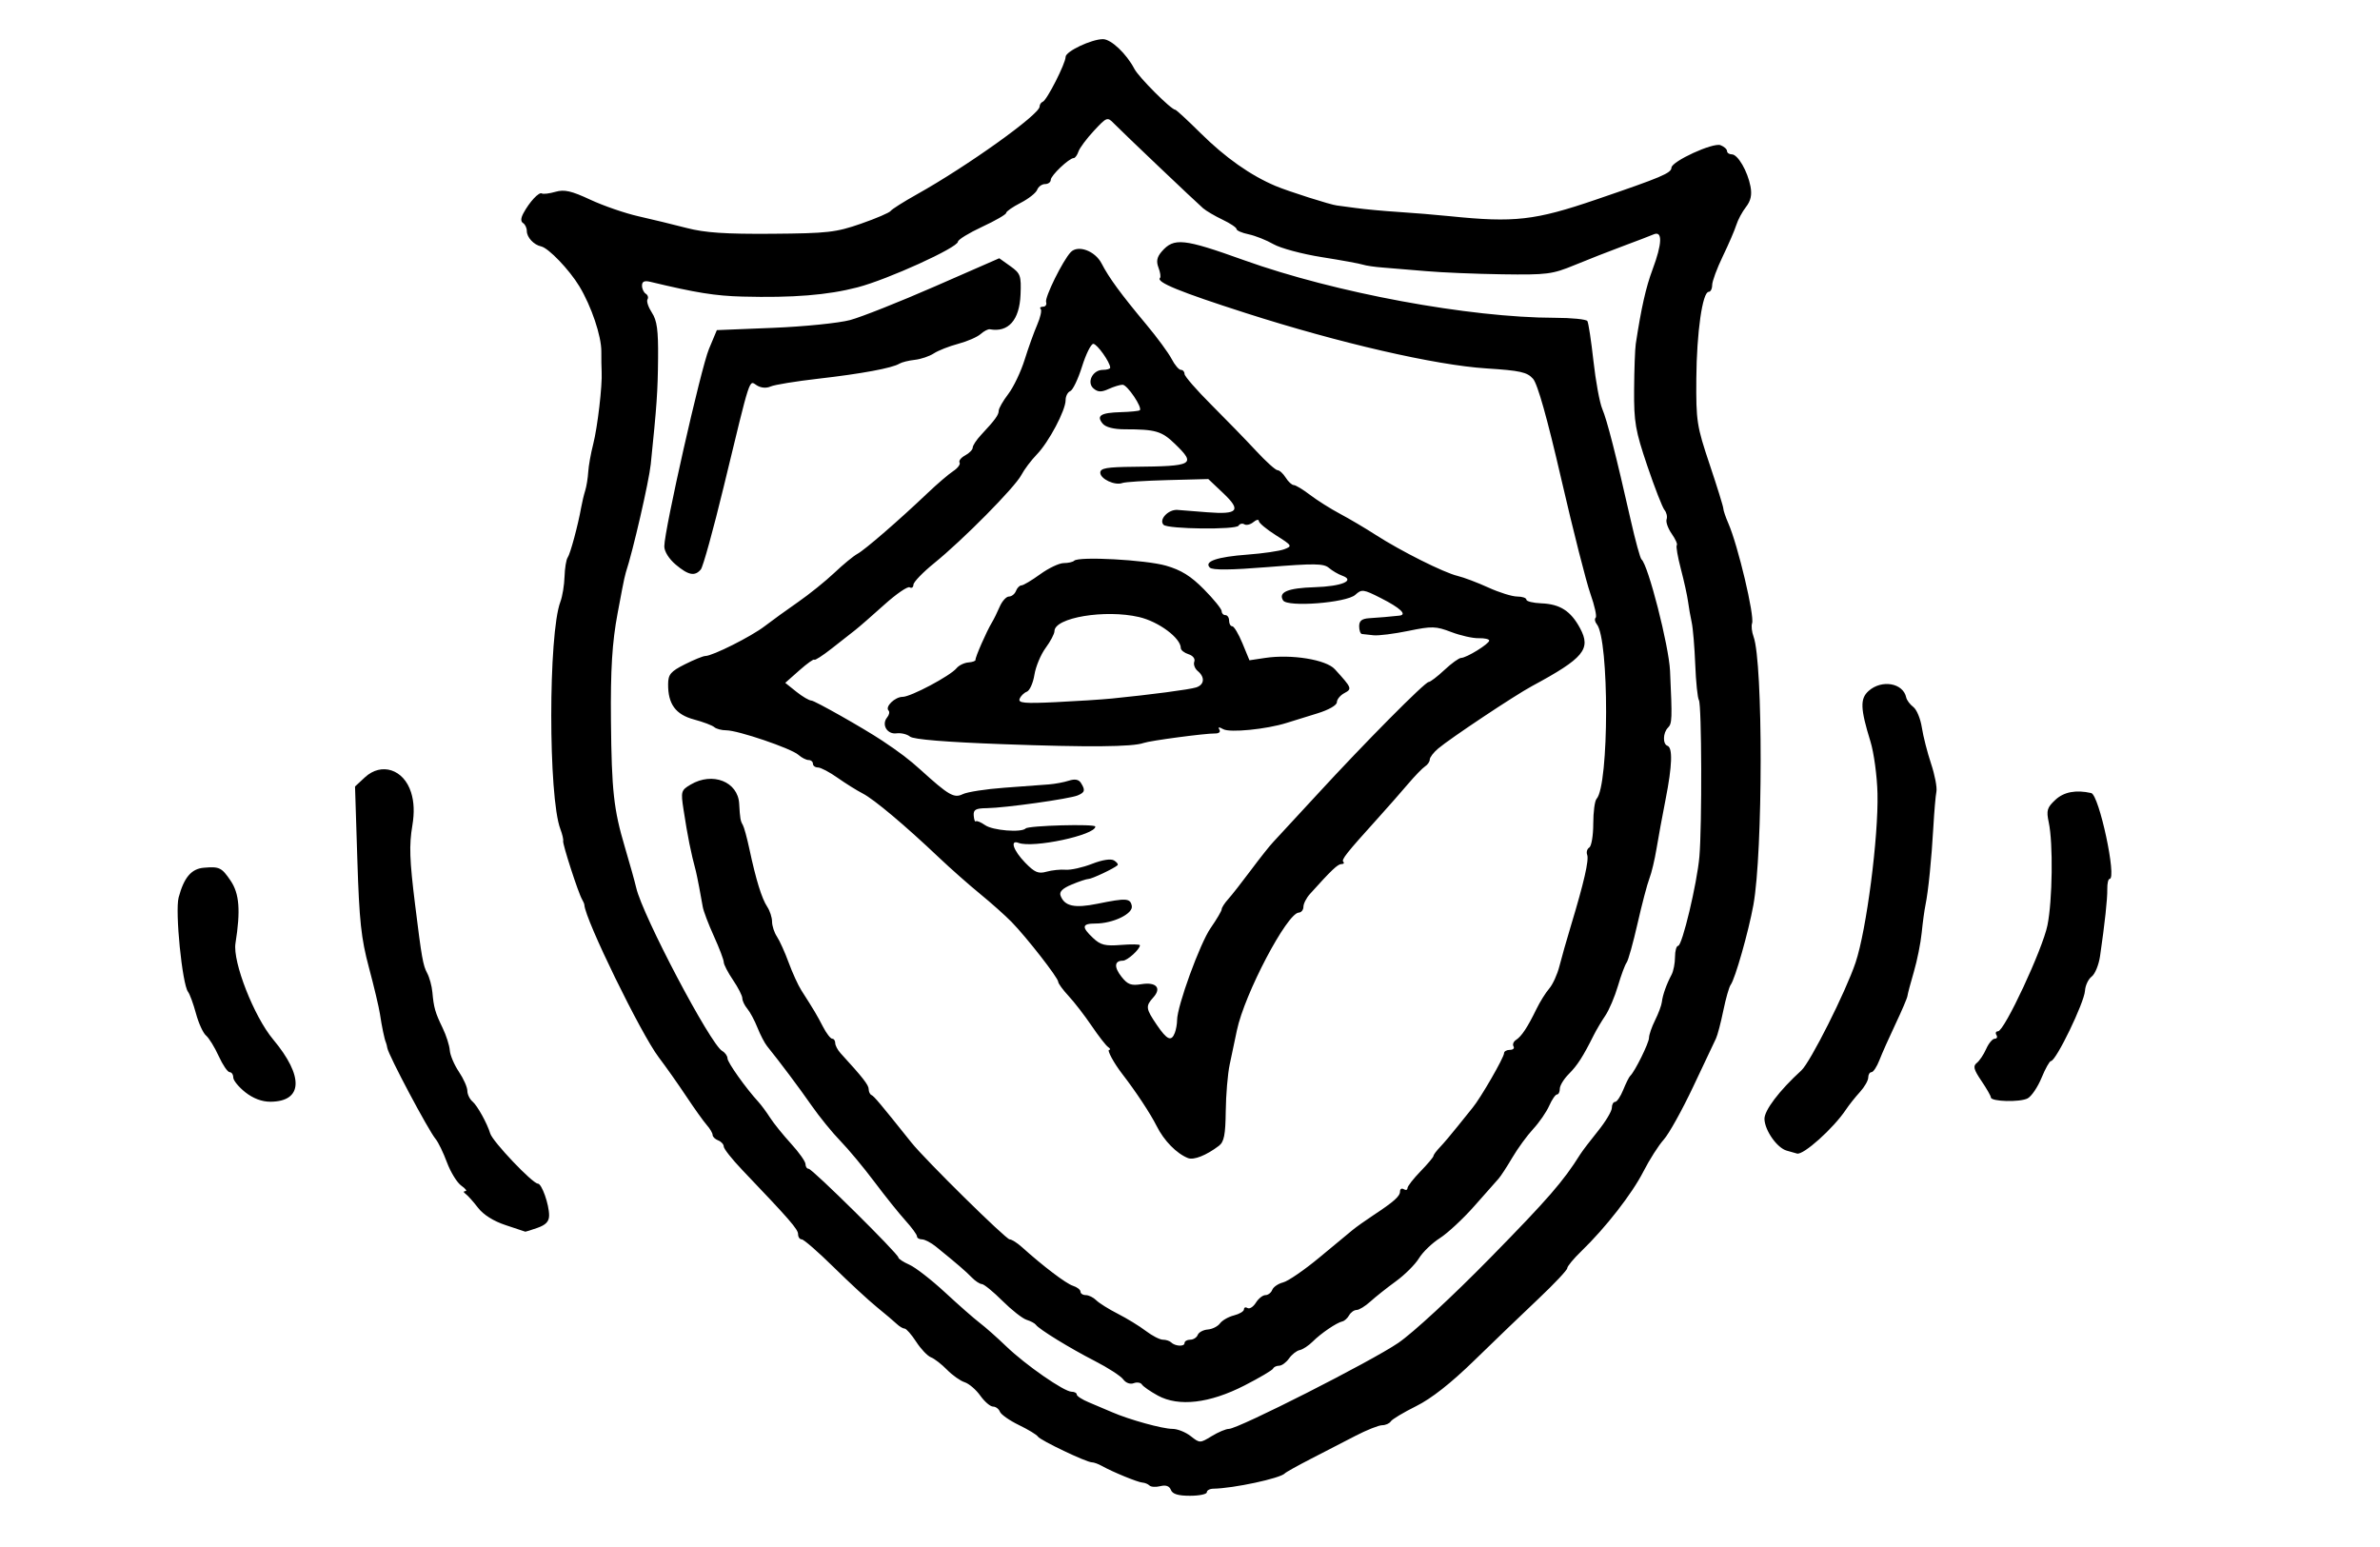 <svg fill-rule="evenodd" height="65.0" preserveAspectRatio="xMinYMin meet" version="1.0" viewBox="0.0 2.95 854.0 555.1" width="100" xmlns="http://www.w3.org/2000/svg" xmlns:xlink="http://www.w3.org/1999/xlink"><title>...</title><desc>...</desc><g clip="0 0 854 561" id="group" transform="scale(1,-1) translate(0,-561)"><g transform=""><g transform=" matrix(1,0,0,-1,0,561.333)"><g transform=""><g transform=""><path d="M 420.143 537.901 C 419.608 536.506 418.346 536.051 416.383 536.543 C 414.758 536.951 412.997 536.853 412.47 536.326 C 411.942 535.799 410.803 535.323 409.938 535.269 C 408.263 535.165 399.237 531.462 395.384 529.3 C 394.111 528.585 392.502 528 391.81 528 C 389.84 528 373.245 520.089 372.422 518.757 C 372.016 518.101 368.939 516.235 365.584 514.611 C 362.229 512.987 359.168 510.835 358.782 509.829 C 358.396 508.823 357.286 508 356.314 508 C 355.342 508 353.291 506.235 351.755 504.079 C 350.22 501.922 347.692 499.754 346.139 499.261 C 344.585 498.768 341.734 496.748 339.802 494.772 C 337.87 492.795 335.28 490.791 334.047 490.318 C 332.814 489.845 330.431 487.337 328.752 484.745 C 327.073 482.154 325.206 480.026 324.604 480.016 C 324.002 480.007 322.722 479.25 321.761 478.333 C 320.799 477.417 317.6 474.708 314.651 472.315 C 311.702 469.922 304.724 463.472 299.144 457.982 C 293.564 452.492 288.407 448 287.682 448 C 286.958 448 286.366 447.156 286.366 446.125 C 286.366 444.378 283.414 440.984 266.315 423.068 C 262.676 419.256 259.699 415.487 259.699 414.693 C 259.699 413.899 258.799 412.904 257.699 412.482 C 256.599 412.06 255.699 411.179 255.699 410.524 C 255.699 409.869 254.768 408.283 253.63 407 C 252.491 405.717 249.168 401.067 246.245 396.667 C 243.321 392.267 238.876 385.967 236.366 382.667 C 229.99 374.284 209.94 333.195 209.69 328 C 209.673 327.633 209.298 326.733 208.857 326 C 207.529 323.789 201.793 306.072 202.074 305.046 C 202.218 304.522 201.766 302.595 201.07 300.765 C 196.711 289.301 196.72 230.676 201.082 219.204 C 201.804 217.304 202.473 213.256 202.568 210.208 C 202.663 207.16 203.17 204.067 203.695 203.333 C 204.639 202.012 207.403 191.756 208.545 185.333 C 208.871 183.5 209.517 180.8 209.982 179.333 C 210.446 177.867 210.935 174.867 211.068 172.667 C 211.2 170.467 212.003 165.967 212.851 162.667 C 214.409 156.606 216.163 141.582 215.886 136.667 C 215.804 135.2 215.753 131.953 215.774 129.451 C 215.82 123.884 212.211 113.166 207.876 106 C 204.266 100.032 196.814 92.26 194.165 91.7 C 191.546 91.147 189.033 88.44 189.033 86.174 C 189.033 85.065 188.431 83.786 187.696 83.331 C 186.812 82.785 186.847 81.593 187.799 79.814 C 189.976 75.746 193.395 72.067 194.414 72.696 C 194.912 73.004 197.115 72.741 199.31 72.112 C 202.506 71.195 205 71.759 211.833 74.944 C 216.526 77.131 224.266 79.801 229.033 80.878 C 233.799 81.954 241.599 83.847 246.366 85.084 C 252.97 86.798 260.269 87.293 277.033 87.164 C 296.985 87.011 299.953 86.675 308.918 83.556 C 314.354 81.665 319.154 79.605 319.584 78.98 C 320.014 78.355 324.266 75.664 329.033 73 C 347.101 62.902 373.033 44.356 373.033 41.531 C 373.033 40.811 373.556 40.022 374.196 39.778 C 375.661 39.218 382.366 26.018 382.366 23.692 C 382.366 21.733 391.641 17.333 395.772 17.333 C 398.682 17.333 404.188 22.542 407.047 28 C 408.64 31.04 420.269 42.667 421.717 42.667 C 422.054 42.667 426.145 46.444 430.808 51.062 C 439.689 59.856 448.721 66.221 457.699 70.013 C 462.249 71.935 477.651 76.835 479.699 77.012 C 480.066 77.044 483.066 77.446 486.366 77.906 C 489.666 78.366 496.566 79.007 501.699 79.33 C 506.833 79.653 515.233 80.347 520.366 80.872 C 543.397 83.227 550.776 82.387 572.643 74.919 C 596.315 66.835 599.68 65.412 599.756 63.453 C 599.845 61.156 614.701 54.347 617.366 55.381 C 618.649 55.878 619.699 56.821 619.699 57.476 C 619.699 58.131 620.47 58.667 621.412 58.667 C 623.577 58.667 627.086 64.707 628.126 70.224 C 628.689 73.211 628.212 75.358 626.494 77.557 C 625.159 79.267 623.601 82.167 623.032 84 C 622.463 85.833 620.28 90.89 618.182 95.236 C 616.083 99.583 614.366 104.233 614.366 105.57 C 614.366 106.906 613.808 108 613.127 108 C 610.888 108 608.804 122.58 608.682 139.101 C 608.569 154.423 608.837 156.152 613.464 169.943 C 616.16 177.978 618.366 185.087 618.366 185.741 C 618.366 186.395 619.188 188.821 620.193 191.132 C 623.637 199.05 629.622 224.283 628.687 226.944 C 628.354 227.891 628.594 230.051 629.22 231.744 C 632.647 241.007 632.602 309.027 629.158 328 C 627.414 337.603 622.581 354.591 621.003 356.667 C 620.445 357.4 619.257 361.564 618.363 365.92 C 617.469 370.277 616.287 374.777 615.736 375.92 C 615.185 377.064 611.501 384.852 607.55 393.227 C 603.599 401.602 598.849 410.14 596.994 412.201 C 595.14 414.262 591.857 419.41 589.699 423.641 C 585.617 431.642 576.142 443.807 567.43 452.229 C 564.645 454.922 562.366 457.67 562.366 458.337 C 562.366 459.004 557.716 463.944 552.033 469.315 C 546.349 474.687 535.999 484.634 529.033 491.421 C 520.581 499.654 513.625 505.121 508.13 507.85 C 503.6 510.1 499.514 512.554 499.051 513.303 C 498.588 514.053 497.194 514.674 495.954 514.684 C 494.714 514.693 490.399 516.408 486.366 518.496 C 482.333 520.584 475.133 524.299 470.366 526.752 C 465.599 529.206 461.399 531.55 461.033 531.963 C 459.458 533.734 442.564 537.355 435.366 537.464 C 434.083 537.483 433.033 538.062 433.033 538.75 C 433.033 539.437 430.314 540 426.991 540 C 422.723 540 420.712 539.383 420.143 537.901 Z M 440.936 516.005 C 444.309 515.996 492.057 491.766 501.721 485.16 C 507.102 481.481 521.155 468.484 534.795 454.573 C 555.538 433.415 560.937 427.202 567.033 417.473 C 567.766 416.302 570.616 412.559 573.366 409.154 C 576.116 405.749 578.366 401.996 578.366 400.815 C 578.366 399.633 578.893 398.667 579.537 398.667 C 580.182 398.667 581.498 396.717 582.462 394.333 C 583.426 391.95 584.549 389.7 584.957 389.333 C 586.581 387.875 591.699 377.518 591.699 375.69 C 591.699 374.619 592.685 371.767 593.89 369.351 C 595.095 366.935 596.188 363.993 596.318 362.813 C 596.589 360.356 597.999 356.385 599.797 353.018 C 600.476 351.745 601.033 348.895 601.033 346.685 C 601.033 344.475 601.54 342.667 602.16 342.667 C 603.607 342.667 608.948 320.248 609.783 310.667 C 610.745 299.627 610.613 256.145 609.612 254.526 C 609.131 253.747 608.537 247.996 608.293 241.745 C 608.048 235.494 607.476 228.687 607.022 226.618 C 606.568 224.549 605.974 221.164 605.702 219.095 C 605.431 217.026 604.275 211.778 603.133 207.432 C 601.991 203.087 601.333 199.255 601.672 198.916 C 602.01 198.578 601.19 196.733 599.85 194.817 C 598.51 192.901 597.684 190.563 598.015 189.622 C 598.347 188.68 598.002 187.169 597.25 186.262 C 596.498 185.356 593.719 178.216 591.074 170.396 C 586.795 157.742 586.276 154.738 586.356 143.089 C 586.406 135.89 586.675 128.5 586.954 126.667 C 588.926 113.728 590.584 106.376 592.962 100.019 C 596.463 90.664 596.612 85.992 593.366 87.378 C 592.083 87.926 587.133 89.822 582.366 91.591 C 577.599 93.36 569.799 96.418 565.033 98.385 C 556.998 101.7 555.102 101.943 539.033 101.71 C 529.499 101.572 517.199 101.06 511.699 100.572 C 506.199 100.084 499.299 99.513 496.366 99.302 C 493.433 99.092 490.133 98.615 489.033 98.244 C 487.933 97.872 481.291 96.659 474.275 95.548 C 467.258 94.438 459.458 92.343 456.941 90.894 C 454.425 89.444 450.416 87.853 448.033 87.357 C 445.649 86.861 443.699 86.014 443.699 85.474 C 443.699 84.935 441.449 83.424 438.699 82.117 C 435.949 80.809 432.799 78.96 431.699 78.008 C 428.965 75.64 402.617 50.589 399.664 47.55 C 397.36 45.178 397.129 45.264 392.519 50.216 C 389.9 53.031 387.403 56.383 386.971 57.667 C 386.539 58.95 385.777 60.001 385.276 60.002 C 383.64 60.005 377.033 66.272 377.033 67.822 C 377.033 68.653 376.114 69.333 374.991 69.333 C 373.868 69.333 372.594 70.259 372.16 71.39 C 371.726 72.521 369.044 74.634 366.201 76.084 C 363.359 77.534 361.032 79.159 361.032 79.694 C 361.032 80.229 357.155 82.467 352.417 84.667 C 347.679 86.867 343.773 89.267 343.737 90 C 343.631 92.156 318.566 103.553 307.699 106.386 C 296.988 109.179 284.531 110.179 266.366 109.704 C 256.651 109.45 249.693 108.334 233.366 104.41 C 231.23 103.897 230.366 104.287 230.366 105.766 C 230.366 106.908 230.976 108.219 231.721 108.68 C 232.466 109.141 232.741 110.059 232.332 110.721 C 231.923 111.383 232.637 113.525 233.919 115.481 C 235.755 118.283 236.225 121.758 236.132 131.852 C 236.024 143.738 235.679 148.726 233.505 169.848 C 232.872 175.996 227.113 201.022 224.571 208.667 C 224.327 209.4 223.731 212.1 223.247 214.667 C 222.763 217.233 222.028 221.133 221.613 223.333 C 219.656 233.716 219.048 243.571 219.225 262 C 219.467 287.018 220.21 293.762 224.212 307.236 C 225.971 313.156 227.807 319.731 228.292 321.847 C 230.575 331.805 254.924 378.013 259.146 380.4 C 260.184 380.986 261.038 382.186 261.046 383.066 C 261.058 384.521 267.606 393.732 272.137 398.667 C 273.147 399.767 275.03 402.315 276.321 404.331 C 277.613 406.346 281.001 410.546 283.851 413.663 C 286.701 416.781 289.033 420.082 289.033 420.999 C 289.033 421.916 289.543 422.667 290.167 422.667 C 291.462 422.667 322.366 453.231 322.366 454.511 C 322.366 454.972 324.146 456.137 326.321 457.1 C 328.496 458.062 334.263 462.545 339.138 467.06 C 344.012 471.576 349.603 476.485 351.563 477.969 C 353.523 479.453 357.805 483.247 361.08 486.4 C 368.001 493.066 381.835 502.667 384.518 502.667 C 385.534 502.667 386.366 503.12 386.366 503.674 C 386.366 504.229 388.316 505.489 390.699 506.475 C 393.083 507.462 396.833 509.052 399.033 510.01 C 405.221 512.703 417.164 516 420.731 516 C 422.499 516 425.429 517.167 427.243 518.594 C 430.508 521.162 430.582 521.162 434.787 518.599 C 437.122 517.175 439.889 516.008 440.936 516.005 Z M 415.452 504.043 C 412.75 502.566 410.181 500.779 409.743 500.071 C 409.305 499.363 407.98 499.154 406.797 499.608 C 405.551 500.086 403.972 499.51 403.041 498.237 C 402.158 497.029 397.595 494.073 392.901 491.668 C 383.892 487.052 372.821 480.252 371.699 478.647 C 371.333 478.122 369.832 477.319 368.364 476.862 C 366.896 476.404 362.996 473.343 359.697 470.059 C 356.398 466.774 353.083 464.068 352.329 464.044 C 351.575 464.02 349.944 462.95 348.703 461.667 C 346.581 459.471 343.332 456.677 335.829 450.597 C 334.066 449.168 331.816 448 330.829 448 C 329.841 448 329.033 447.508 329.033 446.907 C 329.033 446.306 327.168 443.756 324.89 441.24 C 322.611 438.725 317.594 432.467 313.741 427.333 C 309.888 422.2 304.396 415.6 301.537 412.667 C 298.678 409.733 294.039 404.033 291.228 400 C 286.7 393.502 279.979 384.531 275.245 378.667 C 274.358 377.567 272.798 374.567 271.779 372 C 270.76 369.433 269.126 366.386 268.146 365.228 C 267.167 364.071 266.366 362.389 266.366 361.491 C 266.366 360.593 264.866 357.651 263.033 354.953 C 261.199 352.255 259.699 349.362 259.699 348.523 C 259.699 347.685 258.099 343.474 256.143 339.166 C 254.187 334.858 252.396 330.133 252.164 328.667 C 251.735 325.959 250.054 317.218 249.727 316 C 247.89 309.145 246.773 303.582 245.268 293.803 C 244.261 287.256 244.379 286.84 247.828 284.803 C 255.687 280.16 264.797 283.753 265.236 291.667 C 265.53 296.973 265.681 297.85 266.559 299.333 C 266.993 300.067 268.053 303.967 268.915 308 C 271.262 318.978 273.337 325.697 275.285 328.63 C 276.246 330.076 277.033 332.493 277.033 334 C 277.033 335.507 277.823 337.923 278.79 339.37 C 279.756 340.816 281.645 345 282.988 348.667 C 284.331 352.333 286.39 356.836 287.564 358.672 C 292.179 365.889 293.128 367.486 295.288 371.667 C 296.519 374.05 298.015 376 298.613 376 C 299.21 376 299.699 376.7 299.699 377.555 C 299.699 378.41 300.569 380.06 301.633 381.221 C 309.59 389.913 311.699 392.608 311.699 394.087 C 311.699 395.017 312.159 395.978 312.722 396.222 C 313.625 396.614 315.782 399.183 327.033 413.259 C 331.971 419.438 360.954 448 362.286 448 C 363.012 448 364.976 449.235 366.652 450.744 C 374.306 457.636 382.528 463.872 384.997 464.655 C 386.483 465.127 387.699 466.073 387.699 466.756 C 387.699 467.44 388.556 468 389.604 468 C 390.652 468 392.339 468.83 393.354 469.845 C 394.369 470.86 397.862 473.047 401.116 474.705 C 404.37 476.362 408.889 479.131 411.158 480.859 C 413.428 482.587 416.178 484 417.27 484 C 418.361 484 419.672 484.417 420.182 484.927 C 421.623 486.369 425.033 486.571 425.033 485.215 C 425.033 484.547 425.951 484 427.074 484 C 428.197 484 429.413 483.226 429.776 482.281 C 430.139 481.336 431.758 480.463 433.375 480.341 C 434.992 480.219 436.963 479.232 437.756 478.148 C 438.549 477.064 440.81 475.772 442.782 475.277 C 444.753 474.782 446.366 473.807 446.366 473.11 C 446.366 472.413 446.946 472.201 447.656 472.64 C 448.365 473.078 449.709 472.213 450.643 470.718 C 451.577 469.223 453.115 468 454.062 468 C 455.008 468 456.108 467.154 456.504 466.12 C 456.901 465.086 458.666 463.879 460.427 463.437 C 462.188 462.995 467.995 459.011 473.331 454.584 C 478.667 450.156 484.075 445.676 485.35 444.627 C 486.624 443.579 489.924 441.231 492.683 439.41 C 500.255 434.414 502.366 432.531 502.366 430.774 C 502.366 429.895 502.966 429.547 503.699 430 C 504.433 430.453 505.033 430.281 505.033 429.617 C 505.033 428.952 507.133 426.247 509.699 423.604 C 512.266 420.961 514.366 418.469 514.366 418.066 C 514.366 417.663 515.416 416.24 516.699 414.905 C 517.983 413.569 520.833 410.208 523.033 407.436 C 525.233 404.665 527.633 401.682 528.366 400.809 C 531.23 397.398 539.699 382.718 539.699 381.165 C 539.699 380.524 540.635 380 541.778 380 C 542.921 380 543.509 379.437 543.083 378.749 C 542.658 378.06 543.073 377.01 544.005 376.415 C 545.972 375.159 548.131 371.887 551.318 365.333 C 552.567 362.767 554.626 359.467 555.896 358 C 557.165 356.533 558.809 352.933 559.548 350 C 560.288 347.067 562.164 340.467 563.717 335.333 C 568.358 319.992 570.224 311.848 569.518 310.008 C 569.151 309.052 569.492 307.874 570.275 307.389 C 571.058 306.905 571.699 303.065 571.699 298.855 C 571.699 294.645 572.233 290.63 572.885 289.933 C 577.399 285.109 577.464 232.672 572.962 227.248 C 572.28 226.427 572.103 225.374 572.568 224.909 C 573.033 224.444 572.184 220.599 570.681 216.365 C 569.179 212.131 564.489 193.667 560.259 175.333 C 555.172 153.285 551.727 141.05 550.083 139.193 C 547.965 136.802 545.482 136.251 533.315 135.475 C 515.049 134.309 480.564 126.373 447.033 115.62 C 423.344 108.023 414.749 104.505 416.239 103.016 C 416.582 102.673 416.335 101.006 415.691 99.312 C 414.827 97.04 415.133 95.524 416.855 93.538 C 421.234 88.489 424.649 88.848 446.366 96.64 C 478.994 108.346 527.174 117.274 557.954 117.318 C 563.961 117.327 569.196 117.853 569.589 118.488 C 569.982 119.124 570.962 125.574 571.767 132.822 C 572.573 140.07 573.995 147.8 574.928 150 C 576.67 154.105 579.85 166.539 585.161 190 C 586.82 197.333 588.549 203.633 589.002 204 C 591.39 205.935 598.829 234.97 599.25 244 C 600.057 261.344 600 262.899 598.499 264.4 C 596.687 266.212 596.577 270.288 598.324 270.889 C 600.249 271.552 600.029 278.061 597.675 290 C 596.519 295.867 595.043 303.892 594.395 307.835 C 593.747 311.777 592.598 316.577 591.842 318.501 C 591.086 320.426 589.172 327.7 587.59 334.667 C 586.007 341.633 584.246 347.933 583.675 348.667 C 583.105 349.4 581.703 353.171 580.56 357.046 C 579.417 360.921 577.377 365.721 576.026 367.712 C 574.675 369.704 572.819 372.833 571.902 374.667 C 568.008 382.455 566.014 385.564 562.949 388.629 C 561.161 390.417 559.699 392.806 559.699 393.939 C 559.699 395.073 559.246 396 558.691 396 C 558.137 396 556.871 397.835 555.878 400.078 C 554.886 402.32 552.297 406.07 550.125 408.411 C 547.954 410.752 544.59 415.367 542.65 418.667 C 540.71 421.967 538.502 425.355 537.744 426.197 C 536.986 427.038 533.066 431.467 529.033 436.039 C 524.999 440.61 519.427 445.793 516.651 447.556 C 513.874 449.319 510.503 452.569 509.16 454.778 C 507.816 456.987 504.088 460.707 500.875 463.043 C 497.662 465.38 493.539 468.651 491.713 470.313 C 489.887 471.974 487.667 473.333 486.779 473.333 C 485.891 473.333 484.685 474.191 484.099 475.239 C 483.512 476.286 482.433 477.271 481.699 477.426 C 479.655 477.859 474.005 481.694 471.033 484.667 C 469.566 486.133 467.466 487.511 466.366 487.727 C 465.266 487.944 463.543 489.294 462.537 490.727 C 461.53 492.161 459.93 493.333 458.981 493.333 C 458.032 493.333 457.055 493.798 456.81 494.367 C 456.566 494.935 451.944 497.664 446.538 500.432 C 434.007 506.848 422.939 508.134 415.452 504.043 Z M 426.277 418.83 C 422.174 417.199 417.657 412.582 415.033 407.333 C 412.818 402.905 407.584 394.977 402.709 388.667 C 399.663 384.725 397.102 379.997 398.002 379.98 C 398.569 379.969 398.393 379.518 397.611 378.98 C 396.829 378.441 394.157 375 391.673 371.333 C 389.189 367.667 385.481 362.867 383.434 360.667 C 381.387 358.467 379.709 356.166 379.705 355.554 C 379.697 354.156 368.379 339.637 363.003 334.129 C 360.787 331.858 355.687 327.311 351.67 324.025 C 347.653 320.739 341.066 314.92 337.033 311.094 C 324.731 299.425 313.643 290.104 309.57 288.008 C 307.441 286.912 303.359 284.362 300.499 282.341 C 297.639 280.32 294.489 278.667 293.499 278.667 C 292.509 278.667 291.699 278.067 291.699 277.333 C 291.699 276.6 290.996 276 290.138 276 C 289.279 276 287.629 275.157 286.471 274.126 C 283.888 271.827 264.786 265.333 260.604 265.333 C 258.933 265.333 256.996 264.822 256.299 264.197 C 255.603 263.571 252.33 262.334 249.026 261.448 C 242.419 259.675 239.671 255.915 239.736 248.734 C 239.767 245.27 240.655 244.222 245.721 241.667 C 248.993 240.017 252.313 238.667 253.1 238.667 C 255.651 238.667 269.571 231.678 274.366 227.989 C 276.933 226.015 282.333 222.109 286.366 219.31 C 290.399 216.51 296.272 211.779 299.418 208.796 C 302.563 205.813 306.272 202.763 307.66 202.019 C 310.32 200.594 322.558 189.991 332.893 180.158 C 336.27 176.945 340.377 173.429 342.021 172.346 C 343.665 171.262 344.698 169.871 344.317 169.254 C 343.936 168.638 344.841 167.483 346.329 166.687 C 347.816 165.891 349.033 164.633 349.033 163.892 C 349.033 163.152 350.383 161.102 352.033 159.337 C 357.084 153.934 358.366 152.173 358.366 150.634 C 358.366 149.821 359.91 147.131 361.798 144.656 C 363.685 142.181 366.318 136.671 367.648 132.412 C 368.978 128.152 371.01 122.493 372.163 119.836 C 373.316 117.179 373.884 114.629 373.424 114.169 C 372.964 113.71 373.338 113.333 374.255 113.333 C 375.171 113.333 375.672 112.586 375.368 111.673 C 374.817 110.018 381.364 96.747 384.204 93.763 C 386.802 91.034 392.942 93.29 395.281 97.832 C 397.922 102.959 402.201 108.796 411.356 119.758 C 415.225 124.391 419.301 129.941 420.413 132.091 C 421.525 134.241 423.019 136 423.733 136 C 424.448 136 425.033 136.66 425.033 137.467 C 425.033 138.274 429.383 143.272 434.699 148.575 C 440.016 153.878 447.24 161.318 450.753 165.108 C 454.267 168.899 457.711 172 458.409 172 C 459.106 172 460.426 173.2 461.342 174.667 C 462.258 176.133 463.556 177.333 464.227 177.333 C 464.898 177.333 467.528 178.92 470.07 180.859 C 472.612 182.798 477.434 185.843 480.785 187.624 C 484.136 189.406 489.912 192.819 493.622 195.208 C 502.677 201.042 518.107 208.772 523.012 209.933 C 525.2 210.451 530.168 212.328 534.051 214.104 C 537.934 215.88 542.594 217.333 544.405 217.333 C 546.217 217.333 547.699 217.835 547.699 218.448 C 547.699 219.061 550.115 219.657 553.067 219.773 C 559.773 220.036 563.635 222.515 566.956 228.69 C 571.002 236.214 568.32 239.444 549.699 249.477 C 543.488 252.823 520.414 268.184 516.033 271.89 C 514.383 273.286 513.033 275.051 513.033 275.814 C 513.033 276.577 512.282 277.681 511.364 278.267 C 510.446 278.853 507.656 281.733 505.165 284.667 C 502.674 287.6 497.875 293.056 494.501 296.791 C 482.993 309.53 481.231 311.754 482.021 312.544 C 482.455 312.978 482.148 313.333 481.339 313.333 C 480.021 313.333 477.73 315.509 470.033 324.071 C 468.749 325.499 467.699 327.567 467.699 328.667 C 467.699 329.767 466.949 330.702 466.033 330.745 C 461.803 330.943 446.562 359.938 443.829 372.983 C 443.098 376.476 441.926 382.033 441.226 385.333 C 440.526 388.633 439.896 396.133 439.826 402 C 439.724 410.494 439.223 413.027 437.365 414.435 C 432.836 417.868 428.342 419.65 426.277 418.83 Z M 421.557 373.891 C 422.002 372.731 422.366 370.685 422.366 369.344 C 422.366 364.335 430.572 341.793 434.397 336.294 C 436.58 333.156 438.366 330.119 438.366 329.546 C 438.366 328.972 439.416 327.339 440.699 325.917 C 441.983 324.496 445.662 319.803 448.876 315.49 C 452.089 311.176 455.689 306.638 456.876 305.405 C 458.062 304.171 465.033 296.629 472.366 288.645 C 489.499 269.989 511.285 248.002 512.643 247.994 C 513.224 247.99 515.766 246.051 518.292 243.683 C 520.819 241.316 523.519 239.369 524.292 239.356 C 526.241 239.325 534.366 234.307 534.366 233.135 C 534.366 232.609 532.667 232.227 530.592 232.286 C 528.516 232.345 524.082 231.348 520.74 230.072 C 515.203 227.957 513.834 227.921 505.356 229.665 C 500.238 230.719 494.621 231.425 492.875 231.235 C 491.128 231.044 489.249 230.839 488.699 230.778 C 488.149 230.717 487.699 229.467 487.699 228 C 487.699 226.035 488.664 225.273 491.366 225.105 C 494.922 224.884 498.517 224.577 502.111 224.189 C 505.054 223.87 502.504 221.448 495.474 217.886 C 489.176 214.694 488.623 214.624 486.306 216.721 C 483.128 219.597 461.954 221.236 460.403 218.727 C 458.571 215.763 462.112 214.279 471.713 213.986 C 481.454 213.689 486.469 211.584 481.589 209.841 C 480.183 209.339 478.046 208.083 476.839 207.051 C 474.985 205.464 471.623 205.418 455.073 206.753 C 441.616 207.839 435.069 207.903 434.123 206.957 C 431.907 204.741 436.67 203.103 447.699 202.285 C 453.199 201.878 459.099 201.015 460.81 200.369 C 463.799 199.238 463.683 199.043 457.81 195.331 C 454.449 193.206 451.699 190.914 451.699 190.238 C 451.699 189.561 450.826 189.732 449.758 190.618 C 448.69 191.504 447.231 191.868 446.516 191.426 C 445.802 190.985 444.86 191.201 444.424 191.906 C 443.485 193.425 419.066 193.149 417.522 191.603 C 415.689 189.766 419.234 185.988 422.541 186.254 C 424.278 186.394 429.078 186.774 433.208 187.097 C 444.252 187.963 445.509 186.477 438.967 180.285 L 433.567 175.175 L 419.021 175.552 C 411.02 175.76 403.694 176.228 402.742 176.594 C 400.089 177.612 394.81 175.151 394.81 172.897 C 394.81 171.269 397.084 170.871 406.921 170.778 C 428.25 170.576 429.274 170.008 421.644 162.612 C 416.835 157.951 414.699 157.327 403.524 157.322 C 399.629 157.321 396.727 156.572 395.667 155.294 C 393.295 152.437 394.959 151.377 402.135 151.173 C 405.562 151.076 408.638 150.772 408.972 150.498 C 410.061 149.602 404.5 141.333 402.808 141.333 C 401.9 141.333 399.648 142.022 397.801 142.863 C 395.219 144.039 393.981 144.007 392.433 142.723 C 389.806 140.542 392.044 136 395.746 136 C 397.187 136 398.366 135.643 398.366 135.206 C 398.366 133.301 393.654 126.667 392.302 126.667 C 391.482 126.667 389.662 130.336 388.256 134.82 C 386.85 139.305 384.949 143.269 384.033 143.63 C 383.116 143.99 382.366 145.441 382.366 146.854 C 382.366 150.538 376.337 161.918 372.034 166.353 C 370.017 168.433 367.506 171.771 366.455 173.77 C 364.142 178.169 345.473 197.046 335.238 205.333 C 331.163 208.633 327.8 212.119 327.764 213.079 C 327.728 214.039 327.119 214.466 326.41 214.027 C 325.701 213.589 321.598 216.404 317.292 220.282 C 312.986 224.16 308.314 228.233 306.91 229.333 C 305.506 230.433 301.683 233.433 298.415 236 C 295.147 238.567 292.344 240.367 292.186 240 C 292.028 239.633 289.618 241.352 286.831 243.819 L 281.765 248.305 L 285.732 251.479 C 287.914 253.225 290.35 254.656 291.146 254.66 C 292.302 254.665 309.896 264.623 316.512 269.017 C 322.747 273.158 326.33 275.881 330.366 279.546 C 340.413 288.668 342.349 289.784 345.463 288.246 C 347.06 287.458 353.766 286.419 360.366 285.937 C 366.966 285.455 374.166 284.92 376.366 284.748 C 378.566 284.576 381.791 283.973 383.532 283.408 C 385.678 282.712 387.068 282.965 387.845 284.191 C 389.509 286.817 389.311 287.598 386.699 288.696 C 383.742 289.94 360.63 293.183 354.115 293.269 C 350.076 293.322 349.233 293.799 349.395 295.943 C 349.503 297.378 349.844 298.299 350.154 297.99 C 350.463 297.681 351.971 298.306 353.504 299.38 C 356.221 301.284 366.476 302.112 368.034 300.554 C 369.09 299.498 393.033 298.849 393.033 299.877 C 393.033 302.947 370.636 307.71 365.487 305.734 C 362.294 304.509 363.596 308.434 367.833 312.805 C 371.25 316.33 372.58 316.898 375.5 316.075 C 377.443 315.527 380.533 315.207 382.366 315.363 C 384.199 315.52 388.445 314.577 391.8 313.268 C 395.578 311.795 398.609 311.326 399.762 312.039 C 400.785 312.671 401.339 313.445 400.994 313.758 C 399.702 314.929 391.785 318.667 390.595 318.667 C 389.915 318.667 387.204 319.567 384.571 320.667 C 381.213 322.07 380.017 323.275 380.565 324.704 C 382.01 328.472 385.578 329.244 393.8 327.57 C 404.165 325.46 405.576 325.551 406.117 328.358 C 406.654 331.147 399.378 334.667 393.075 334.667 C 388.195 334.667 387.998 335.896 392.238 339.88 C 394.911 342.391 396.571 342.801 402.238 342.349 C 405.975 342.051 409.033 342.103 409.033 342.465 C 409.033 343.916 404.511 348 402.905 348 C 399.863 348 399.669 350.269 402.411 353.755 C 404.617 356.559 405.873 357.029 409.557 356.431 C 414.885 355.567 416.894 357.803 413.83 361.189 C 411.001 364.314 411.112 365.183 415.081 371.024 C 418.767 376.448 420.313 377.133 421.557 373.891 Z M 359.729 270.308 C 339.375 269.558 327.766 268.609 326.543 267.594 C 325.508 266.735 323.322 266.208 321.685 266.423 C 318.312 266.865 316.204 263.272 318.331 260.708 C 319.071 259.817 319.296 258.708 318.831 258.243 C 317.473 256.885 321.127 253.333 323.883 253.333 C 326.803 253.333 340.966 245.808 343.233 243.052 C 344.076 242.027 345.985 241.096 347.474 240.984 C 348.963 240.872 350.115 240.454 350.033 240.057 C 349.867 239.242 354.041 229.73 355.909 226.667 C 356.58 225.567 357.839 223.017 358.707 221 C 359.574 218.983 361.071 217.333 362.033 217.333 C 362.996 217.333 364.128 216.433 364.55 215.333 C 364.973 214.233 365.859 213.333 366.52 213.333 C 367.181 213.333 370.207 211.533 373.244 209.333 C 376.281 207.133 380.076 205.333 381.677 205.333 C 383.278 205.333 384.971 204.95 385.439 204.482 C 387.057 202.864 411.059 204.156 418.366 206.254 C 423.851 207.829 427.296 209.976 432.033 214.771 C 435.516 218.298 438.366 221.817 438.366 222.592 C 438.366 223.366 438.966 224 439.699 224 C 440.433 224 441.033 224.9 441.033 226 C 441.033 227.1 441.542 228 442.165 228 C 442.788 228 444.43 230.747 445.815 234.104 L 448.332 240.208 L 453.957 239.364 C 463.394 237.949 475.818 239.958 478.962 243.408 C 485.127 250.175 485.241 250.461 482.372 251.997 C 480.902 252.784 479.699 254.258 479.699 255.273 C 479.699 256.339 476.74 258.025 472.699 259.263 C 468.849 260.442 463.885 261.98 461.667 262.681 C 454.426 264.968 441.319 266.267 438.935 264.932 C 437.385 264.065 436.945 264.113 437.545 265.084 C 438.043 265.889 437.4 266.488 436.061 266.466 C 432.527 266.408 412.665 269.042 410.366 269.874 C 406.413 271.304 390.5 271.44 359.729 270.308 Z M 399.033 253.925 C 412.998 252.533 426.772 250.717 429.187 249.951 C 432.176 249.002 432.449 246.282 429.778 244.066 C 428.722 243.189 428.165 241.67 428.542 240.69 C 428.932 239.672 428.04 238.531 426.462 238.031 C 424.943 237.548 423.699 236.561 423.699 235.838 C 423.699 232.234 415.767 226.332 408.722 224.695 C 396.539 221.863 378.366 224.894 378.366 229.759 C 378.366 230.707 376.94 233.415 375.197 235.777 C 373.454 238.139 371.644 242.478 371.173 245.42 C 370.703 248.362 369.475 251.092 368.445 251.487 C 367.415 251.883 366.255 253.033 365.867 254.043 C 365.287 255.555 367.571 255.766 378.764 255.235 C 386.245 254.88 395.366 254.29 399.033 253.925 Z M 242.468 205.881 C 240.055 203.851 238.366 201.154 238.366 199.332 C 238.366 193.538 251.523 135.364 254.377 128.536 L 257.219 121.739 L 277.459 120.917 C 288.591 120.465 300.999 119.209 305.033 118.127 C 309.066 117.044 322.758 111.612 335.46 106.055 L 358.555 95.953 L 362.523 98.779 C 366.189 101.389 366.469 102.167 366.194 108.969 C 365.823 118.128 361.836 122.65 355.199 121.436 C 354.557 121.318 353.057 122.091 351.866 123.154 C 350.674 124.216 347.053 125.79 343.82 126.651 C 340.586 127.513 336.653 129.061 335.08 130.091 C 333.507 131.122 330.426 132.162 328.233 132.402 C 326.04 132.642 323.563 133.26 322.728 133.776 C 320.18 135.351 309.11 137.404 293.699 139.16 C 285.633 140.08 277.903 141.339 276.523 141.96 C 274.989 142.649 273.062 142.494 271.569 141.562 C 268.7 139.77 269.561 137.135 259.682 177.932 C 255.962 193.294 252.271 206.644 251.479 207.599 C 249.346 210.169 247.043 209.731 242.468 205.881 Z M 181.48 442.904 C 177.119 441.476 173.47 439.187 171.526 436.659 C 169.839 434.463 167.837 432.226 167.079 431.687 C 166.262 431.107 166.228 430.699 166.996 430.687 C 167.709 430.676 167.053 429.798 165.537 428.737 C 164.022 427.675 161.706 423.925 160.391 420.403 C 159.077 416.881 157.245 413.1 156.32 412 C 153.726 408.912 139.376 381.88 138.98 379.333 C 138.865 378.6 138.635 377.7 138.467 377.333 C 137.967 376.241 137.001 371.618 136.328 367.091 C 135.98 364.758 134.201 357.261 132.374 350.432 C 129.587 340.018 128.917 333.781 128.222 311.753 L 127.393 285.49 L 130.94 282.202 C 136.868 276.709 144.875 279.313 147.494 287.585 C 148.582 291.021 148.735 294.865 147.967 299.455 C 146.769 306.616 146.946 311.728 148.959 328 C 151.314 347.035 151.776 349.652 153.278 352.458 C 154.108 354.009 154.949 357.09 155.148 359.305 C 155.647 364.86 156.147 366.604 158.836 372.16 C 160.121 374.815 161.272 378.415 161.394 380.16 C 161.516 381.905 162.984 385.367 164.657 387.853 C 166.33 390.338 167.699 393.415 167.699 394.689 C 167.699 395.964 168.544 397.708 169.576 398.565 C 171.254 399.957 174.86 406.475 175.902 410 C 176.76 412.901 191.108 428 193.008 428 C 194.402 428 197.032 435.452 197.032 439.402 C 197.032 441.572 195.868 442.812 192.833 443.87 C 190.524 444.675 188.574 445.294 188.5 445.245 C 188.426 445.197 185.267 444.143 181.48 442.904 Z M 641.119 416.161 C 637.678 415.2 633.293 408.996 633.13 404.859 C 633.009 401.782 638.443 394.608 646.366 387.386 C 649.584 384.453 662.314 359.124 665.827 348.664 C 669.739 337.016 674.058 303.683 673.687 288 C 673.54 281.767 672.402 273.367 671.159 269.333 C 667.528 257.552 667.394 254.023 670.47 251.239 C 675.143 247.01 682.889 248.319 683.985 253.524 C 684.194 254.519 685.345 256.068 686.543 256.966 C 687.74 257.864 689.115 261.164 689.597 264.299 C 690.08 267.435 691.575 273.3 692.919 277.333 C 694.263 281.367 695.123 285.867 694.83 287.333 C 694.537 288.8 694.044 294.5 693.735 300 C 693.086 311.561 691.908 323.213 690.906 328 C 690.523 329.833 689.91 334.333 689.546 338 C 689.182 341.667 687.916 347.967 686.734 352 C 685.551 356.033 684.517 359.933 684.435 360.667 C 684.353 361.4 682.437 365.9 680.176 370.667 C 677.915 375.433 675.31 381.283 674.387 383.667 C 673.464 386.05 672.182 388 671.537 388 C 670.893 388 670.366 388.869 670.366 389.931 C 670.366 390.993 669.016 393.34 667.366 395.147 C 665.716 396.953 663.466 399.784 662.366 401.438 C 657.897 408.159 647.025 417.907 644.787 417.2 C 644.555 417.127 642.905 416.659 641.119 416.161 Z M 88.033 395.222 C 85.649 393.344 83.699 390.95 83.699 389.903 C 83.699 388.856 83.114 388 82.399 388 C 81.684 388 79.914 385.398 78.465 382.218 C 77.017 379.038 74.976 375.727 73.931 374.859 C 72.887 373.992 71.264 370.444 70.325 366.975 C 69.387 363.505 68.105 359.997 67.477 359.179 C 65.381 356.446 62.769 330.304 64.096 325.333 C 66.016 318.14 68.656 315.022 73.146 314.643 C 78.729 314.172 79.529 314.558 82.729 319.267 C 85.895 323.926 86.368 329.963 84.493 341.764 C 83.437 348.41 91.126 368.043 98 376.25 C 109.102 389.506 108.711 398.54 97.033 398.609 C 94.01 398.627 90.839 397.434 88.033 395.222 Z M 714.368 397.059 C 714.367 396.542 712.832 393.858 710.958 391.096 C 708.218 387.06 707.894 385.805 709.307 384.704 C 710.274 383.95 711.795 381.683 712.687 379.667 C 713.579 377.65 714.957 376 715.749 376 C 716.542 376 716.819 375.4 716.366 374.667 C 715.913 373.933 716.169 373.333 716.935 373.333 C 719.214 373.333 732.951 343.872 734.679 335.279 C 736.479 326.326 736.738 305.863 735.146 298.396 C 734.224 294.077 734.526 293.058 737.552 290.253 C 740.598 287.43 744.893 286.625 750.374 287.849 C 753.21 288.483 759.668 318.667 756.967 318.667 C 756.48 318.667 756.11 320.317 756.144 322.333 C 756.203 325.874 755.273 334.487 753.547 346.367 C 753.092 349.503 751.74 352.803 750.543 353.701 C 749.345 354.599 748.267 356.88 748.146 358.771 C 747.87 363.1 737.758 383.995 735.935 384.005 C 735.439 384.008 733.917 386.721 732.555 390.036 C 731.192 393.35 728.952 396.663 727.579 397.398 C 724.859 398.853 714.371 398.584 714.368 397.059 Z " style="stroke: none; stroke-linecap: butt; stroke-width: 1.333; fill: rgb(0%,0%,0%); fill-rule: evenodd;"/></g></g></g></g></g></svg>